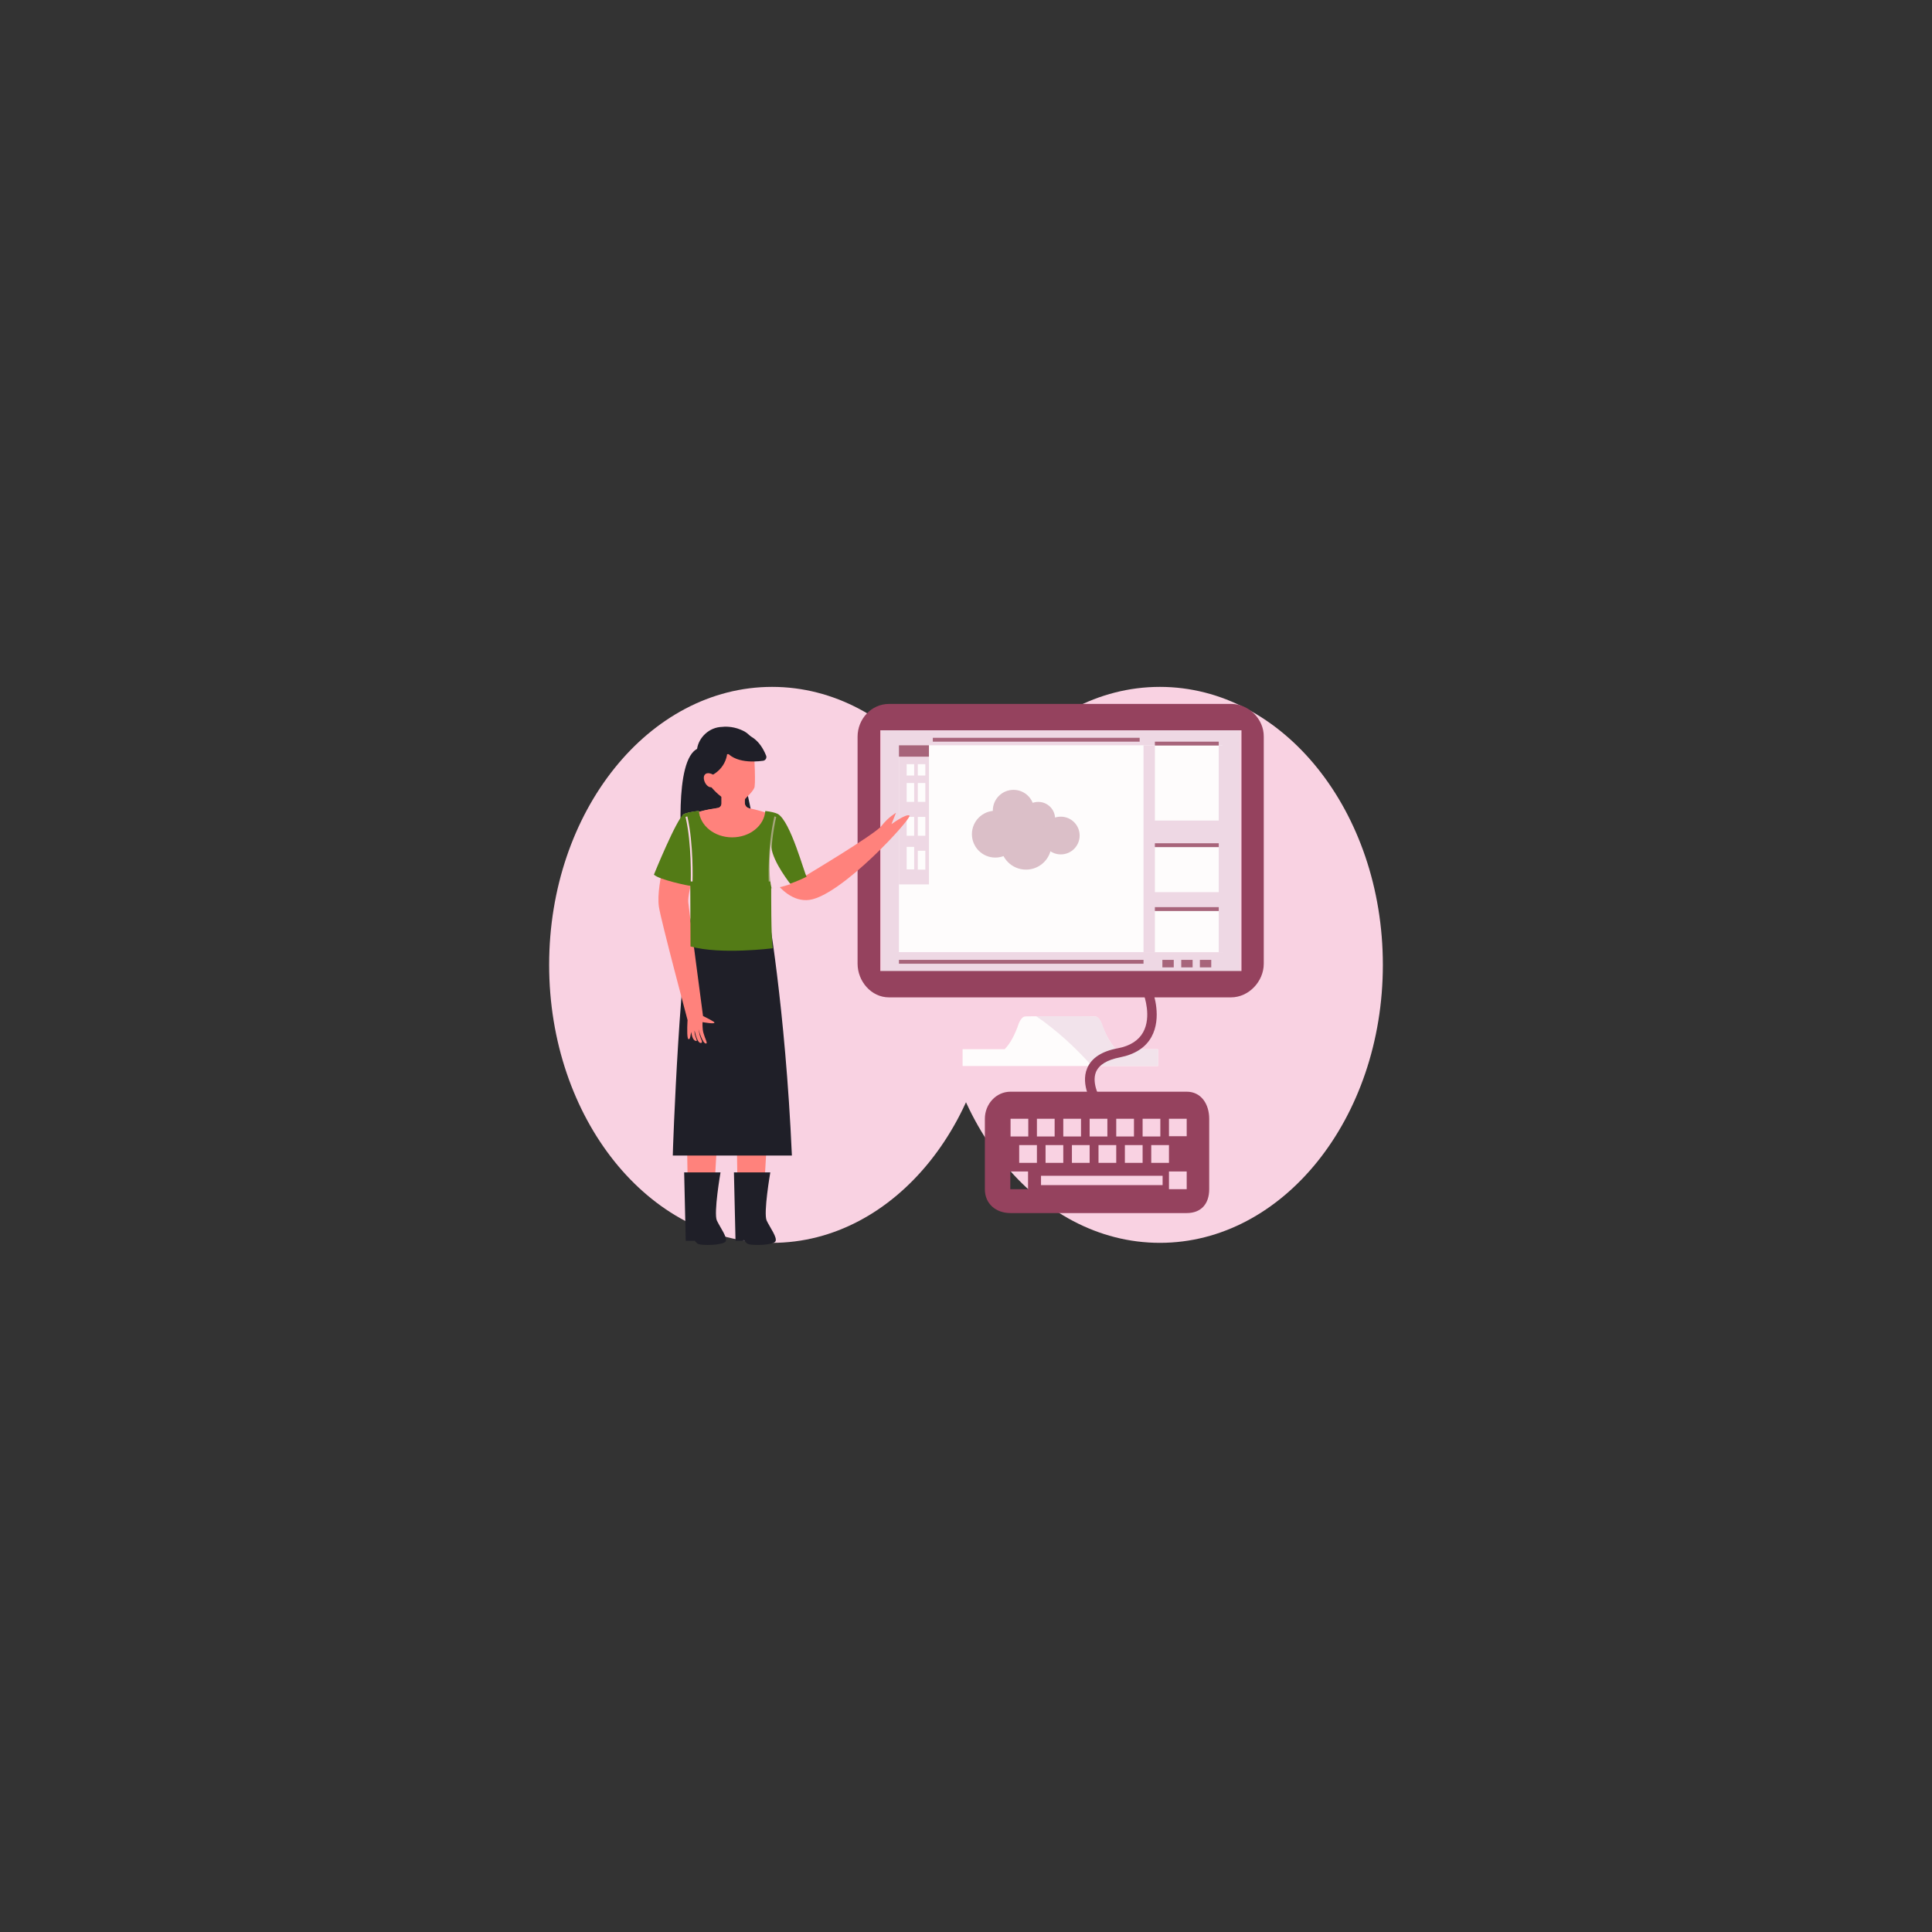 <?xml version="1.0" encoding="utf-8"?>
<svg xmlns="http://www.w3.org/2000/svg" id="Layer_1" style="enable-background:new 0 0 850 850" version="1.1" viewBox="0 0 850 850" x="0" y="0">
  <rect x="0" y="0" width="850" height="850" fill="#333333" stroke="none"/>
  <g>
    <g>
      <g>
        <ellipse cx="510.3" cy="424.5" rx="98.1" ry="122.3" style="fill:#f9d2e2"/>
      </g>
      <g>
        <ellipse cx="339.7" cy="424.5" rx="98.1" ry="122.3" style="fill:#f9d2e2"/>
      </g>
    </g>
    <g>
      <g>
        <g>
          <rect height="111.1" style="fill:#eed8e4" width="157.7" x="387.8" y="321.1"/>
        </g>
        <g>
          <rect height="91" style="fill:#fefcfc" width="142.3" x="395.5" y="327.9"/>
        </g>
        <g>
          <path d="M541.7,309.7H391.1c-7.8,0-13.8,6.7-13.8,14.4V424c0,7.7,6,14.8,13.8,14.8h150.5c7.8,0,14.4-7,14.4-14.8&#xD;&#xA;					v-99.9C556.1,316.4,549.4,309.7,541.7,309.7z M546.2,427.2H387.3V321.3h158.9V427.2z" style="fill:#95425e"/>
        </g>
        <g>
          <g>
            <path d="M491,461.6h18.5v7.4h-86v-7.4H442c1.5-1.5,3.7-4.4,5.8-10.1c0,0,1.1-4.1,3.2-4.3c1-0.1,8.3-0.1,15.4-0.1&#xD;&#xA;						c7.2,0,14.4,0,15.4,0.1c2.1,0.2,3.2,4.3,3.2,4.3C487.3,457.2,489.5,460.1,491,461.6z" style="fill:#fefcfc"/>
          </g>
          <g>
            <path d="M491,461.6c-1.5-1.5-3.7-4.4-5.8-10.1c0,0-1.1-4.1-3.2-4.3c-1-0.1-8.3-0.1-15.4-0.1c-3.9,0-7.8,0-10.7,0&#xD;&#xA;						c9,6.2,17.2,13.7,24.5,21.9h29.1v-7.4H491z" style="fill:#f2e3eb"/>
          </g>
        </g>
      </g>
      <g>
        <g>
          <rect height="91" style="fill:#eed8e4" width="34.8" x="503.1" y="327.9"/>
        </g>
        <g>
          <rect height="33.1" style="fill:#fefcfc" width="28.1" x="508.1" y="327.9"/>
        </g>
        <g>
          <rect height="19.9" style="fill:#fefcfc" width="28.1" x="508.1" y="372.6"/>
        </g>
        <g>
          <rect height="18.2" style="fill:#fefcfc" width="28.1" x="508.1" y="400.7"/>
        </g>
        <g>
          <rect height="61.2" style="fill:#eed8e4" width="13.2" x="395.5" y="327.9"/>
        </g>
        <g>
          <rect height="5" style="fill:#a7647a" width="13.2" x="395.5" y="327.9"/>
        </g>
        <g>
          <rect height="5" style="fill:#fefcfc" width="3.3" x="398.9" y="336.2"/>
        </g>
        <g>
          <rect height="5" style="fill:#fefcfc" width="3.3" x="403.8" y="336.2"/>
        </g>
        <g>
          <rect height="8.3" style="fill:#fefcfc" width="3.3" x="398.9" y="344.5"/>
        </g>
        <g>
          <rect height="8.3" style="fill:#fefcfc" width="3.3" x="398.9" y="359.4"/>
        </g>
        <g>
          <rect height="9.9" style="fill:#fefcfc" width="3.3" x="398.9" y="372.6"/>
        </g>
        <g>
          <rect height="8.3" style="fill:#fefcfc" width="3.3" x="403.8" y="359.4"/>
        </g>
        <g>
          <rect height="8.3" style="fill:#fefcfc" width="3.3" x="403.8" y="344.5"/>
        </g>
        <g>
          <rect height="8.3" style="fill:#fefcfc" width="3.3" x="403.8" y="374.3"/>
        </g>
      </g>
      <g>
        <g>
          <rect height="1.7" style="fill:#a7647a" width="91" x="410.4" y="324.6"/>
        </g>
        <g>
          <rect height="1.7" style="fill:#a7647a" width="28.1" x="508.1" y="326.3"/>
        </g>
        <g>
          <rect height="1.7" style="fill:#a7647a" width="28.1" x="508.1" y="371"/>
        </g>
        <g>
          <rect height="1.7" style="fill:#a7647a" width="28.1" x="508.1" y="399.1"/>
        </g>
        <g>
          <rect height="1.7" style="fill:#a7647a" width="107.6" x="395.5" y="422.3"/>
        </g>
        <g>
          <rect height="3.3" style="fill:#a7647a" width="5" x="511.4" y="422.3"/>
        </g>
        <g>
          <rect height="3.3" style="fill:#a7647a" width="5" x="519.7" y="422.3"/>
        </g>
        <g>
          <rect height="3.3" style="fill:#a7647a" width="5" x="527.9" y="422.3"/>
        </g>
      </g>
      <g>
        <g>
          <circle cx="445.9" cy="356.6" r="9.1" style="fill:#dbbfc8"/>
        </g>
        <g>
          <circle cx="456.8" cy="360.2" r="7.4" style="fill:#dbbfc8"/>
        </g>
        <g>
          <circle cx="466.7" cy="367.6" r="8.3" style="fill:#dbbfc8"/>
        </g>
        <g>
          <circle cx="437.9" cy="367" r="10.3" style="fill:#dbbfc8"/>
        </g>
        <g>
          <circle cx="451.4" cy="371.4" r="11.2" style="fill:#dbbfc8"/>
        </g>
      </g>
    </g>
    <g>
      <g>
        <g>
          <path d="M522.1,480.3h-77.5c-6.4,0-11.3,5.5-11.3,11.9v31c0,6.4,4.8,10.5,11.3,10.5h77.5c6.4,0,9.9-4.1,9.9-10.5&#xD;&#xA;					v-31C532,485.8,528.5,480.3,522.1,480.3z M502.7,492.2h7.8v7.8h-7.8V492.2z M514.3,503.8v7.8h-7.8v-7.8H514.3z M491.1,492.2h7.8&#xD;&#xA;					v7.8h-7.8V492.2z M502.7,503.8v7.8h-7.8v-7.8H502.7z M479.4,492.2h7.8v7.8h-7.8V492.2z M491.1,503.8v7.8h-7.8v-7.8H491.1z&#xD;&#xA;					 M467.8,492.2h7.8v7.8h-7.8V492.2z M479.4,503.8v7.8h-7.8v-7.8H479.4z M444.6,492.2h7.8v7.8h-7.8V492.2z M452.3,523.2h-7.8v-7.8&#xD;&#xA;					h7.8V523.2z M456.2,511.6h-7.8v-7.8h7.8V511.6z M456.2,492.2h7.8v7.8h-7.8V492.2z M467.8,503.8v7.8h-7.8v-7.8H467.8z&#xD;&#xA;					 M511.4,521.4H458v-4.1h53.5V521.4z M522.1,523.2h-7.8v-7.8h7.8V523.2z M522.1,499.9h-7.8v-7.7h7.8V499.9z" style="fill:#95425e"/>
        </g>
      </g>
      <g>
        <g>
          <path d="M480.9,486.2c-0.2-0.4-5.7-8.8-2.6-16.2c1.9-4.5,6.4-7.5,13.5-8.8c5.3-1,9.1-3.4,11.1-7&#xD;&#xA;					c3.9-6.9,0.4-16.3,0.4-16.4l3.9-1.4c0.2,0.5,4.1,11.3-0.6,19.8c-2.6,4.7-7.3,7.7-13.9,9c-5.6,1.1-9.1,3.2-10.5,6.4&#xD;&#xA;					c-2.2,5.3,2.2,12.3,2.2,12.4L480.9,486.2z" style="fill:#95425e"/>
        </g>
      </g>
    </g>
    <g>
      <g>
        <g>
          <polygon points="302 486.4 302.7 529.8 313.9 529.8 316.4 486.4" style="fill:#ff827c"/>
        </g>
      </g>
      <g>
        <g>
          <polygon points="323.9 486.4 324.6 529.8 335.8 529.8 338.3 486.4" style="fill:#ff827c"/>
        </g>
      </g>
      <g>
        <g>
          <polygon points="305.1 382.4 305.7 400.2 336.8 400.2 337.8 380.9" style="fill:#ff827c"/>
        </g>
      </g>
      <g>
        <g>
          <path d="M305.4,398.7l9.6,0.7c5,0.4,9.9,0.3,14.9-0.1l7.6-0.7c0,0,8,44.1,10.9,109.8h-52.4&#xD;&#xA;					C295.9,508.3,299.3,413.1,305.4,398.7z" style="fill:#1f1f28"/>
        </g>
      </g>
      <g>
        <g>
          <path d="M314.1,449.6c-0.6-0.5-4.8-2.6-4.8-2.6s-6-45.2-6.5-50.1c-0.4-4.9,5.1-20.8,5.1-20.8l-11.9-9.8&#xD;&#xA;					c0,0-7.7,22-6.1,32.7c0.9,6,12.6,49.8,12.6,49.8s-0.4,6,0.1,7.9c0,0,0.1,0.7,0.7,0.4c0.3-0.1,0.5-1.5,0.8-3.1c0.3,2.2,1,4,2.3,4&#xD;&#xA;					c0.5,0-0.3-1.3-0.7-2.9c-0.2-1.1-0.1-1.7-0.1-1.7s1.2,6.2,3,5.4c0.7-0.3-0.2-1.4-0.7-3.2c-0.4-1.7-0.6-2.8-0.6-2.8&#xD;&#xA;					s1.8,6.6,3.4,6.3c0.7-0.1-0.5-2.1-1.2-4.6c-0.6-2.1-0.4-4.8-0.4-4.8S315.6,450.9,314.1,449.6z" style="fill:#ff827c"/>
        </g>
      </g>
      <g>
        <g>
          <path d="M347.1,369.6l5.8,16.6c0,0,31.9-19,34.9-22.8c2.9-3.8,6.4-5.8,6.4-5.8l-2,5c0,0,6.4-4.7,7.9-3.8&#xD;&#xA;					c1.5,0.9-29.6,35-43.9,37.1c-14.3,2-23.1-21.9-23.1-21.9L347.1,369.6z" style="fill:#ff827c"/>
        </g>
      </g>
      <g>
        <g>
          <path d="M300.1,375.7c0,0-4-41.9,7-46.4c11-4.5,17.6,0.3,17.6,0.3l10.4,49.1L300.1,375.7z" style="fill:#1f1f28"/>
        </g>
      </g>
      <g>
        <g>
          <path d="M317.5,353.5v-9.9h10.2v9.6c0,1.2,0.8,2.2,1.9,2.4c5.8,1.1,12.5,3.7,12.5,3.7s-9,12.4-18.5,12.9&#xD;&#xA;					c-9.6,0.6-22.2-12.1-22.2-12.1c3.7-2.8,9.8-3.9,14.3-4.6C316.7,355.4,317.5,354.6,317.5,353.5z" style="fill:#ff827c"/>
        </g>
      </g>
      <g>
        <g>
          <path d="M329.6,355.6c0,0-1.9-0.3-2-2.4v-9.6h-10.2v9.9c0,1-0.7,1.9-1.8,2c-4,0.6-9.2,1.5-12.9,3.6&#xD;&#xA;					c0.5,0.1,1,0.1,1.6,0.1c4.5-0.3,10,0.5,11.7,0.9c1.4,0.4,2.9,0.4,4.4,0.1l7.4-2.7c0.4-0.1,0.7-0.3,0.9-0.6L329.6,355.6z" style="fill:#ff827c"/>
        </g>
      </g>
      <g>
        <g>
          <path d="M307.9,359.2l-7.6-0.5c0.2-0.2,0.3-0.3,0.4-0.4c1-0.6,3.4-1.1,6.7-1.5C307.5,357.6,307.7,358.4,307.9,359.2&#xD;&#xA;					z" style="fill:#f9d2e2"/>
        </g>
      </g>
      <g>
        <g>
          <g>
            <path d="M309,325.6l21.5,1.1l0,0l0.7,0c0.5,2,1.3,15.8,0.8,19.4c-0.3,1.9-3.9,4.9-4.3,5.6c0,0.1-0.1,0.1-0.1,0.2&#xD;&#xA;						c-0.1,0.1-0.2,0.2-0.2,0.3c0,0.1-0.1,0.1-0.1,0.2c-0.1,0.1-0.2,0.1-0.2,0.2c-0.6,0.5-1.3,0.8-2.1,0.8c-4.5,0-9.5-3.1-14.6-10.4&#xD;&#xA;						L309,325.6z" style="fill:#ff827c"/>
          </g>
        </g>
        <g>
          <g>
            <g>
              <path d="M308.8,342.5c7-1,12-7.1,11.1-13.8l-12.8,1.1L308.8,342.5z" style="fill:#1f1f28"/>
            </g>
          </g>
          <g>
            <g>
              <g>
                <path d="M335.8,334.7c-4.3,0.6-14.4,1.2-17.6-6.2l1.3-5.3c0,0,11.9-4.7,17.5,9.1&#xD;&#xA;								C337.5,333.3,336.9,334.5,335.8,334.7z" style="fill:#1f1f28"/>
              </g>
            </g>
          </g>
          <g>
            <g>
              <path d="M306.6,330.3c0-0.3,0-0.6,0.1-0.9c0.7-4.8,5.2-9.5,11.1-9.6c0.5-0.1,4.2-0.4,8,1.2&#xD;&#xA;							c1.5,0.6,2.7,1.3,3.6,2.2c1.9,1.6,3.5,4,4.4,7.4c0.3,1-0.5,1.9-1.5,1.9c-0.7,0-1.5,0-2.3,0c-0.2,0.1-0.5,0.1-0.7,0&#xD;&#xA;							c-1.9-0.1-3.9-0.4-5.7-1.3c-3.9,0.7-8.6,1.8-9.6-0.5L306.6,330.3L306.6,330.3z" style="fill:#1f1f28"/>
            </g>
          </g>
        </g>
        <g>
          <g>
            <g>
              <g>
                <path d="M313.7,340.8c0,0-2.7-1.6-3.8,0.3c-1.1,2,1.6,7.1,4.6,4.6L313.7,340.8z" style="fill:#ff827c"/>
              </g>
            </g>
          </g>
        </g>
      </g>
      <g>
        <g>
          <g>
            <path d="M287.7,384.8c0,0,9.9-24.4,13.1-26.6c1-0.6,3.4-1.1,6.7-1.5c0.4,6.5,6.8,11.7,14.6,11.7&#xD;&#xA;						c7.8,0,14.1-5.1,14.6-11.6c2.6,0.3,4.5,0.8,5.5,1.3c5.7,3.3,11.7,26.4,12.7,27.6c0,0-8.5,4.4-15.6,5.1c0,0-0.1,23.1,0.7,26.4&#xD;&#xA;						c0,0-23,2.9-36.2-0.8l-0.1-26.7C303.6,389.9,289.8,387,287.7,384.8z" style="fill:#537b16"/>
          </g>
        </g>
        <g>
          <g>
            <path d="M339.5,391c-2.4-9.2,0.7-27.5-0.2-20.7c-0.9,6.1,6.3,15.8,8.5,18.7C345.2,389.8,342.3,390.7,339.5,391z" style="fill:#f9d2e2"/>
          </g>
        </g>
        <g>
          <g>
            <g>
              <path d="M304.7,387.8l-0.8,0c0-0.2,0.5-16.6-2.3-28.4l0.8-0.2C305.2,371.1,304.7,387.7,304.7,387.8z" style="fill:#f9d2e2"/>
            </g>
          </g>
        </g>
        <g>
          <g>
            <g style="opacity:.5">
              <path d="M338.2,387.8c0-0.2-0.6-15.3,2.5-28.6l0.8,0.2c-3.1,13.2-2.5,28.3-2.4,28.4L338.2,387.8z" style="fill:#f9d2e2"/>
            </g>
          </g>
        </g>
      </g>
      <g>
        <g>
          <path d="M301,515.8h16c0,0-3.1,17.9-1.6,21.2c1.6,3.3,4.7,7.4,3.9,9.1c-0.8,1.8-11.1,2.1-12.5,1&#xD;&#xA;					c-1.4-1.2-3.3-4.1-3.3-4.1l2.1,2.9h-3.9L301,515.8z" style="fill:#1f1f28"/>
        </g>
      </g>
      <g>
        <g>
          <path d="M322.9,515.8h16c0,0-3.1,17.9-1.6,21.2c1.6,3.3,4.7,7.4,3.9,9.1c-0.8,1.8-11.1,2.1-12.5,1&#xD;&#xA;					c-1.4-1.2-3.3-4.1-3.3-4.1l2.1,2.9h-3.9L322.9,515.8z" style="fill:#1f1f28"/>
        </g>
      </g>
    </g>
  </g>
</svg>
